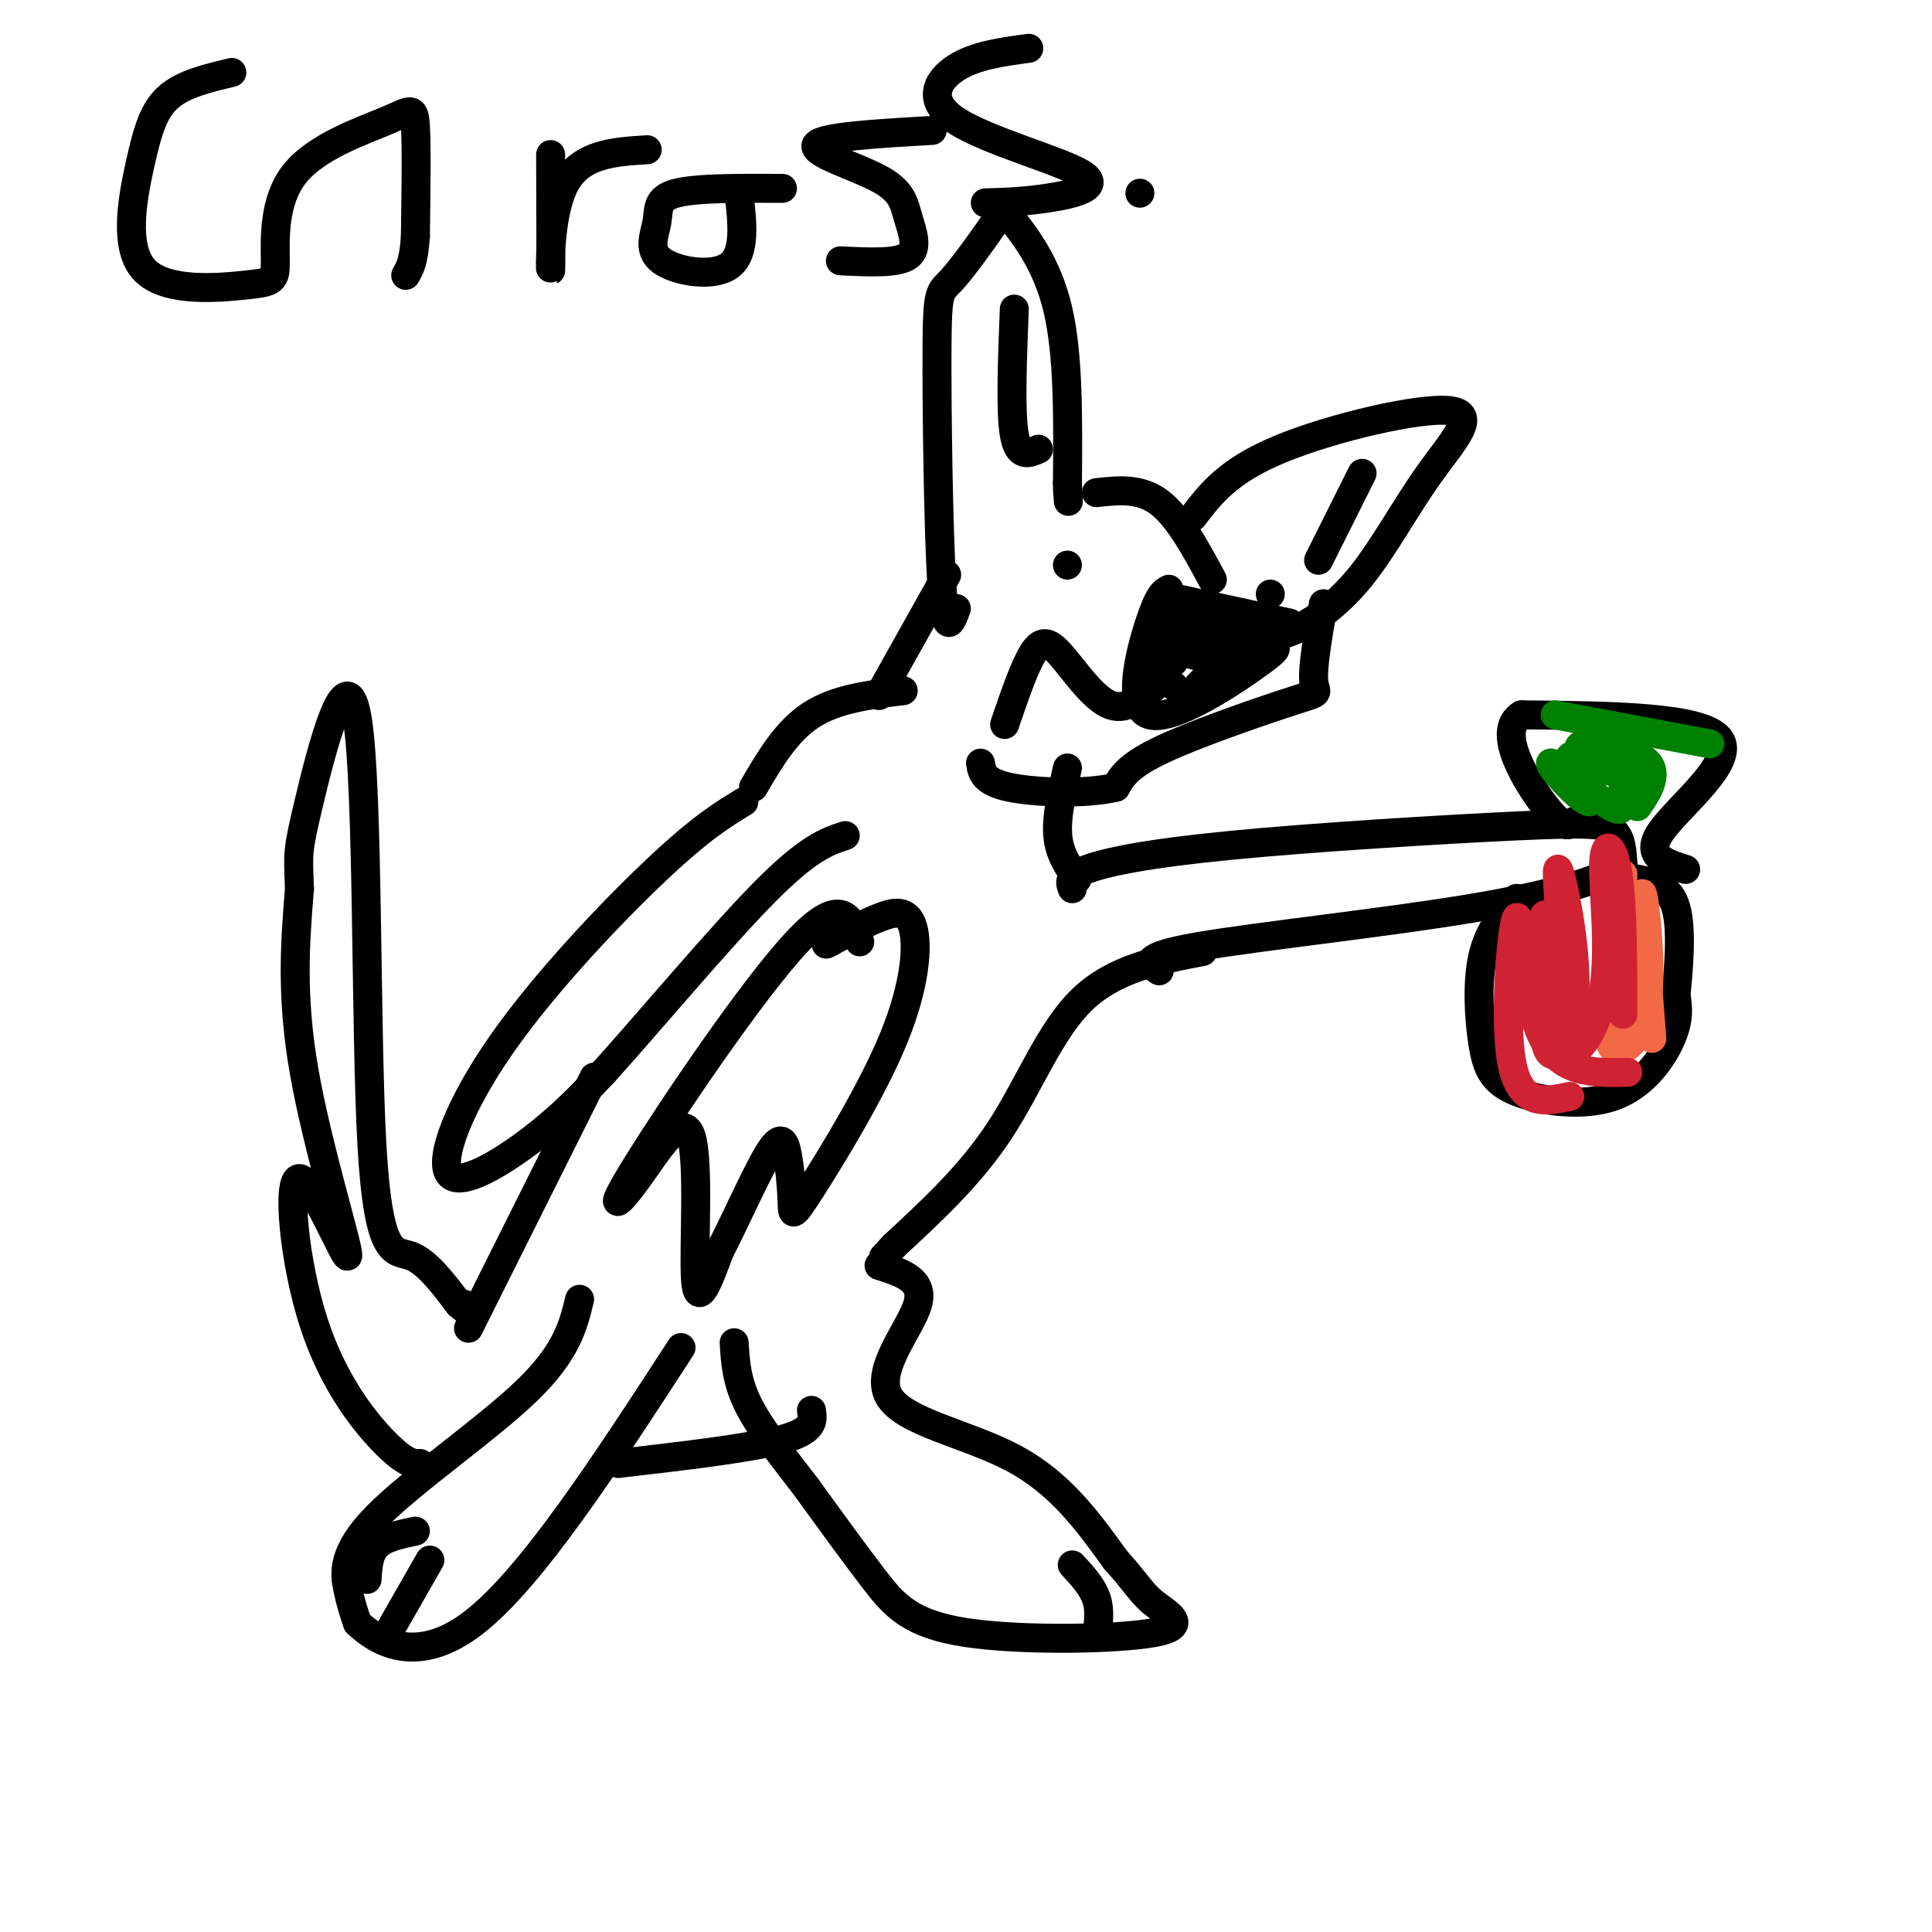 <svg viewBox='0 0 400 400' version='1.1' xmlns='http://www.w3.org/2000/svg' xmlns:xlink='http://www.w3.org/1999/xlink'><g fill='none' stroke='rgb(0,0,0)' stroke-width='6' stroke-linecap='round' stroke-linejoin='round'><path d='M222,184c-0.498,-1.242 -0.995,-2.485 3,-4c3.995,-1.515 12.483,-3.303 30,-5c17.517,-1.697 44.062,-3.303 59,-4c14.938,-0.697 18.268,-0.485 20,1c1.732,1.485 1.866,4.242 2,7'/><path d='M336,179c-3.405,2.702 -12.917,5.958 -31,9c-18.083,3.042 -44.738,5.869 -57,8c-12.262,2.131 -10.131,3.565 -8,5'/><path d='M249,197c-9.156,1.756 -18.311,3.511 -25,10c-6.689,6.489 -10.911,17.711 -17,27c-6.089,9.289 -14.044,16.644 -22,24'/><path d='M185,258c-3.667,4.000 -1.833,2.000 0,0'/><path d='M182,262c4.708,1.494 9.417,2.988 8,8c-1.417,5.012 -8.958,13.542 -6,19c2.958,5.458 16.417,7.845 26,13c9.583,5.155 15.292,13.077 21,21'/><path d='M231,323c4.497,4.954 5.238,6.838 8,9c2.762,2.162 7.544,4.600 0,6c-7.544,1.400 -27.416,1.762 -39,0c-11.584,-1.762 -14.881,-5.646 -19,-11c-4.119,-5.354 -9.059,-12.177 -14,-19'/><path d='M167,308c-4.711,-6.156 -9.489,-12.044 -12,-17c-2.511,-4.956 -2.756,-8.978 -3,-13'/><path d='M120,269c-1.333,5.494 -2.667,10.988 -11,19c-8.333,8.012 -23.667,18.542 -31,26c-7.333,7.458 -6.667,11.845 -6,15c0.667,3.155 1.333,5.077 2,7'/><path d='M74,336c3.733,3.622 12.067,9.178 24,0c11.933,-9.178 27.467,-33.089 43,-57'/><path d='M168,292c0.333,2.083 0.667,4.167 -6,6c-6.667,1.833 -20.333,3.417 -34,5'/><path d='M87,303c-1.451,0.035 -2.902,0.071 -7,-4c-4.098,-4.071 -10.844,-12.248 -15,-25c-4.156,-12.752 -5.722,-30.078 -3,-30c2.722,0.078 9.733,17.559 10,16c0.267,-1.559 -6.209,-22.160 -9,-38c-2.791,-15.840 -1.895,-26.920 -1,-38'/><path d='M62,184c-0.285,-7.585 -0.499,-7.546 2,-18c2.499,-10.454 7.711,-31.400 10,-17c2.289,14.400 1.655,64.146 3,88c1.345,23.854 4.670,21.815 8,23c3.330,1.185 6.665,5.592 10,10'/><path d='M95,270c1.833,1.667 1.417,0.833 1,0'/><path d='M314,186c-2.883,3.307 -5.767,6.614 -7,12c-1.233,5.386 -0.817,12.852 0,18c0.817,5.148 2.033,7.978 7,10c4.967,2.022 13.683,3.237 20,1c6.317,-2.237 10.233,-7.925 12,-12c1.767,-4.075 1.383,-6.538 1,-9'/><path d='M347,206c0.511,-5.133 1.289,-13.467 0,-18c-1.289,-4.533 -4.644,-5.267 -8,-6'/><path d='M349,180c-4.356,-1.378 -8.711,-2.756 -5,-8c3.711,-5.244 15.489,-14.356 12,-19c-3.489,-4.644 -22.244,-4.822 -41,-5'/><path d='M315,148c-5.533,3.311 1.133,14.089 5,19c3.867,4.911 4.933,3.956 6,3'/><path d='M97,275c0.000,0.000 26.000,-52.000 26,-52'/><path d='M154,166c-4.429,2.692 -8.858,5.384 -18,14c-9.142,8.616 -22.997,23.155 -32,36c-9.003,12.845 -13.155,23.997 -11,27c2.155,3.003 10.616,-2.142 17,-7c6.384,-4.858 10.692,-9.429 15,-14'/><path d='M125,222c8.911,-9.867 23.689,-27.533 33,-37c9.311,-9.467 13.156,-10.733 17,-12'/><path d='M178,195c-1.847,-4.979 -3.693,-9.957 -13,0c-9.307,9.957 -26.074,34.850 -33,46c-6.926,11.150 -4.011,8.556 0,3c4.011,-5.556 9.118,-14.073 11,-9c1.882,5.073 0.538,23.735 1,30c0.462,6.265 2.731,0.132 5,-6'/><path d='M149,259c2.813,-5.312 7.345,-15.591 10,-20c2.655,-4.409 3.434,-2.948 4,0c0.566,2.948 0.918,7.382 1,10c0.082,2.618 -0.105,3.420 4,-3c4.105,-6.420 12.502,-20.061 17,-31c4.498,-10.939 5.096,-19.176 4,-23c-1.096,-3.824 -3.884,-3.235 -7,-2c-3.116,1.235 -6.558,3.118 -10,5'/><path d='M172,195c-1.667,0.833 -0.833,0.417 0,0'/><path d='M156,163c3.417,-5.833 6.833,-11.667 12,-15c5.167,-3.333 12.083,-4.167 19,-5'/><path d='M182,144c0.000,0.000 14.000,-25.000 14,-25'/><path d='M198,126c-1.133,3.102 -2.266,6.205 -3,-5c-0.734,-11.205 -1.069,-36.717 -1,-49c0.069,-12.283 0.540,-11.335 3,-14c2.460,-2.665 6.907,-8.941 9,-12c2.093,-3.059 1.833,-2.900 4,0c2.167,2.900 6.762,8.543 9,18c2.238,9.457 2.119,22.729 2,36'/><path d='M221,100c0.333,6.167 0.167,3.583 0,1'/><path d='M227,102c4.500,-0.500 9.000,-1.000 13,2c4.000,3.000 7.500,9.500 11,16'/><path d='M247,107c3.612,-4.765 7.224,-9.529 18,-14c10.776,-4.471 28.716,-8.648 35,-8c6.284,0.648 0.911,6.122 -4,13c-4.911,6.878 -9.361,15.159 -14,21c-4.639,5.841 -9.468,9.240 -13,11c-3.532,1.760 -5.766,1.880 -8,2'/><path d='M245,132c5.536,0.979 11.072,1.959 15,2c3.928,0.041 6.249,-0.855 1,3c-5.249,3.855 -18.067,12.461 -23,11c-4.933,-1.461 -1.981,-12.989 0,-19c1.981,-6.011 2.990,-6.506 4,-7'/><path d='M240,141c-3.238,3.125 -6.476,6.250 -10,5c-3.524,-1.250 -7.333,-6.875 -10,-10c-2.667,-3.125 -4.190,-3.750 -6,-1c-1.810,2.750 -3.905,8.875 -6,15'/><path d='M221,117c0.000,0.000 0.000,0.000 0,0'/><path d='M263,123c0.000,0.000 0.000,0.000 0,0'/><path d='M267,129c0.000,0.000 -23.000,-5.000 -23,-5'/><path d='M274,125c-1.137,6.560 -2.274,13.119 -2,16c0.274,2.881 1.958,2.083 -4,4c-5.958,1.917 -19.560,6.548 -27,10c-7.440,3.452 -8.720,5.726 -10,8'/><path d='M231,163c-6.178,1.467 -16.622,1.133 -22,0c-5.378,-1.133 -5.689,-3.067 -6,-5'/><path d='M221,159c-1.167,5.083 -2.333,10.167 -2,14c0.333,3.833 2.167,6.417 4,9'/><path d='M48,15c-4.942,1.169 -9.884,2.338 -13,5c-3.116,2.662 -4.407,6.817 -6,14c-1.593,7.183 -3.489,17.394 1,22c4.489,4.606 15.364,3.606 21,3c5.636,-0.606 6.032,-0.820 6,-5c-0.032,-4.180 -0.493,-12.327 4,-18c4.493,-5.673 13.940,-8.874 19,-11c5.060,-2.126 5.731,-3.179 6,1c0.269,4.179 0.134,13.589 0,23'/><path d='M86,49c-0.333,5.167 -1.167,6.583 -2,8'/><path d='M134,31c-6.844,0.422 -13.689,0.844 -17,7c-3.311,6.156 -3.089,18.044 -3,18c0.089,-0.044 0.044,-12.022 0,-24'/><path d='M162,39c-8.923,-0.046 -17.847,-0.093 -22,1c-4.153,1.093 -3.536,3.324 -4,6c-0.464,2.676 -2.010,5.797 1,8c3.010,2.203 10.574,3.486 14,1c3.426,-2.486 2.713,-8.743 2,-15'/><path d='M193,27c-11.456,0.656 -22.912,1.311 -24,3c-1.088,1.689 8.193,4.411 13,7c4.807,2.589 5.140,5.043 6,8c0.860,2.957 2.246,6.416 0,8c-2.246,1.584 -8.123,1.292 -14,1'/><path d='M213,10c-5.517,0.740 -11.033,1.480 -15,4c-3.967,2.520 -6.383,6.820 0,11c6.383,4.180 21.565,8.241 26,11c4.435,2.759 -1.876,4.217 -7,5c-5.124,0.783 -9.062,0.892 -13,1'/><path d='M236,40c0.000,0.000 0.000,0.000 0,0'/></g>
<g fill='none' stroke='rgb(242,105,70)' stroke-width='6' stroke-linecap='round' stroke-linejoin='round'><path d='M342,215c-1.173,-14.952 -2.345,-29.905 -2,-30c0.345,-0.095 2.208,14.667 1,23c-1.208,8.333 -5.488,10.238 -7,9c-1.512,-1.238 -0.256,-5.619 1,-10'/><path d='M335,207c0.333,-6.000 0.667,-16.000 1,-26'/></g>
<g fill='none' stroke='rgb(207,34,51)' stroke-width='6' stroke-linecap='round' stroke-linejoin='round'><path d='M336,210c-0.021,-11.380 -0.041,-22.759 -1,-29c-0.959,-6.241 -2.855,-7.343 -3,-2c-0.145,5.343 1.461,17.131 0,26c-1.461,8.869 -5.989,14.820 -8,12c-2.011,-2.820 -1.506,-14.410 -1,-26'/><path d='M323,191c-0.438,-7.592 -1.032,-13.573 0,-10c1.032,3.573 3.689,16.700 3,26c-0.689,9.300 -4.724,14.773 -6,9c-1.276,-5.773 0.207,-22.792 0,-26c-0.207,-3.208 -2.103,7.396 -4,18'/><path d='M316,208c-0.667,0.333 -0.333,-7.833 0,-16'/><path d='M337,222c-7.143,0.185 -14.286,0.369 -18,-8c-3.714,-8.369 -4.000,-25.292 -5,-24c-1.000,1.292 -2.714,20.798 -1,30c1.714,9.202 6.857,8.101 12,7'/></g>
<g fill='none' stroke='rgb(0,128,0)' stroke-width='6' stroke-linecap='round' stroke-linejoin='round'><path d='M336,160c0.049,2.207 0.097,4.414 0,6c-0.097,1.586 -0.341,2.552 -4,0c-3.659,-2.552 -10.733,-8.622 -11,-8c-0.267,0.622 6.274,7.937 8,8c1.726,0.063 -1.364,-7.125 -2,-10c-0.636,-2.875 1.182,-1.438 3,0'/><path d='M330,156c1.732,-0.283 4.561,-0.990 7,0c2.439,0.990 4.488,3.677 1,4c-3.488,0.323 -12.512,-1.718 -13,-3c-0.488,-1.282 7.561,-1.807 12,-1c4.439,0.807 5.268,2.945 5,5c-0.268,2.055 -1.634,4.028 -3,6'/><path d='M354,154c0.000,0.000 -32.000,-6.000 -32,-6'/></g>
<g fill='none' stroke='rgb(0,0,0)' stroke-width='6' stroke-linecap='round' stroke-linejoin='round'><path d='M222,324c2.083,2.250 4.167,4.500 5,7c0.833,2.500 0.417,5.250 0,8'/><path d='M89,323c0.000,0.000 -8.000,14.000 -8,14'/><path d='M86,317c-3.167,0.667 -6.333,1.333 -8,3c-1.667,1.667 -1.833,4.333 -2,7'/><path d='M243,137c-2.000,0.244 -4.000,0.489 -5,2c-1.000,1.511 -1.000,4.289 0,4c1.000,-0.289 3.000,-3.644 5,-7'/><path d='M254,132c2.067,1.400 4.133,2.800 5,4c0.867,1.200 0.533,2.200 -2,2c-2.533,-0.200 -7.267,-1.600 -12,-3'/><path d='M247,128c0.000,0.000 10.000,2.000 10,2'/><path d='M242,126c0.000,0.000 16.000,2.000 16,2'/><path d='M244,125c0.000,0.000 -3.000,15.000 -3,15'/><path d='M243,142c0.000,0.000 0.000,0.000 0,0'/><path d='M254,139c0.000,0.000 0.000,0.000 0,0'/><path d='M259,132c0.000,0.000 0.000,0.000 0,0'/><path d='M254,137c0.000,0.000 0.000,0.000 0,0'/><path d='M257,139c0.000,0.000 0.000,0.000 0,0'/><path d='M248,142c0.000,0.000 13.000,-13.000 13,-13'/><path d='M255,140c0.000,0.000 0.000,0.000 0,0'/><path d='M245,134c0.000,0.000 0.000,0.000 0,0'/><path d='M215,93c-2.083,0.917 -4.167,1.833 -5,-3c-0.833,-4.833 -0.417,-15.417 0,-26'/><path d='M273,116c0.000,0.000 9.000,-18.000 9,-18'/></g>
</svg>